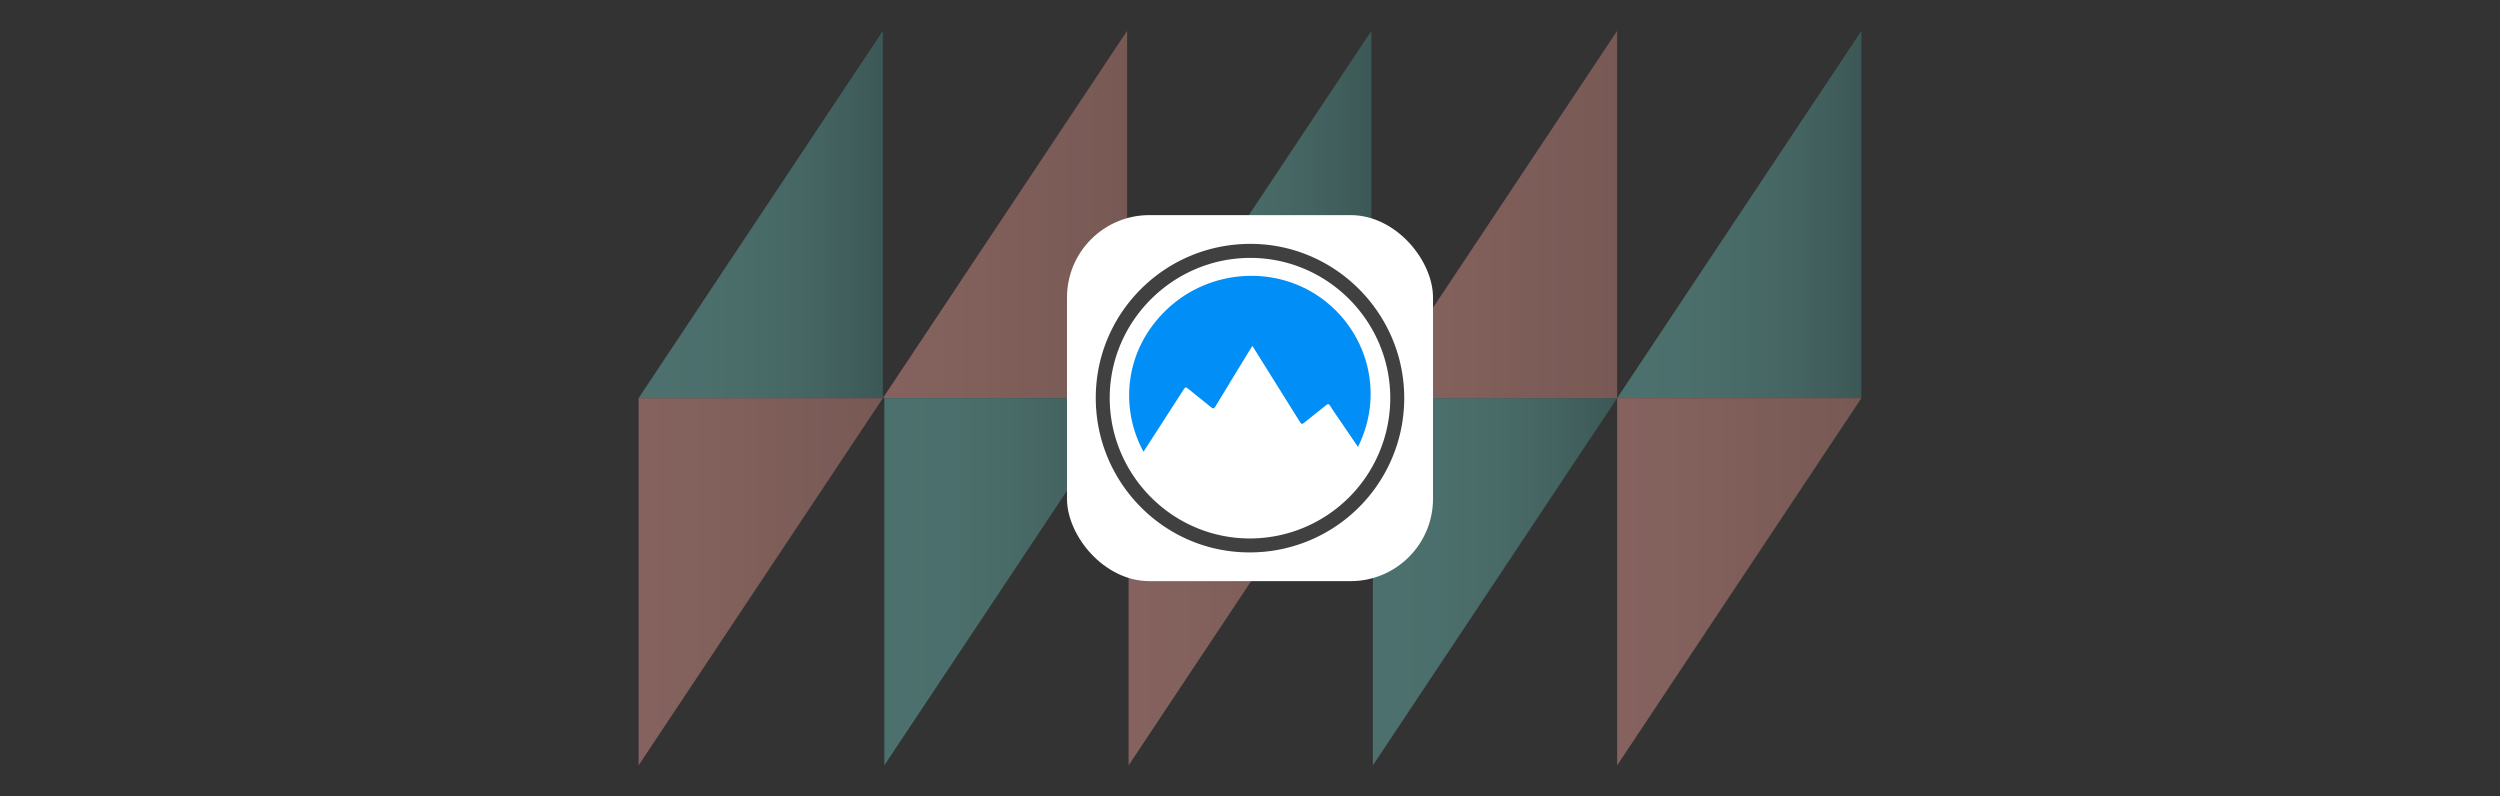 <svg xmlns="http://www.w3.org/2000/svg" xmlns:xlink="http://www.w3.org/1999/xlink" viewBox="0 0 1531.58 487.79"><rect x="0" y="0" width="1531.58" height="487.79" fill="#333333" stroke="none"/><defs><style>.a{opacity:0.4;}.b{fill:url(#a);}.c{fill:url(#b);}.d{fill:url(#c);}.e{fill:url(#d);}.f{fill:url(#e);}.g{fill:url(#f);}.h{fill:url(#g);}.i{fill:url(#h);}.j{fill:url(#i);}.k{fill:url(#j);}.l{fill:#fff;}.m{fill:#404040;}.n{fill:#018ef7;}</style><linearGradient id="a" x1="990.37" y1="131.39" x2="1140.02" y2="131.39" gradientUnits="userSpaceOnUse"><stop offset="0" stop-color="#71ccc3"/><stop offset="0.27" stop-color="#6fc8c0"/><stop offset="0.51" stop-color="#68beb5"/><stop offset="0.75" stop-color="#5caba4"/><stop offset="0.97" stop-color="#4b928c"/><stop offset="1" stop-color="#498e89"/></linearGradient><linearGradient id="b" x1="391.22" y1="356.39" x2="540.87" y2="356.39" gradientUnits="userSpaceOnUse"><stop offset="0" stop-color="#ffa89f"/><stop offset="0.39" stop-color="#f5a197"/><stop offset="1" stop-color="#dd9185"/></linearGradient><linearGradient id="c" x1="841.06" y1="356.39" x2="990.71" y2="356.39" xlink:href="#a"/><linearGradient id="d" x1="540.87" y1="131.39" x2="690.52" y2="131.39" xlink:href="#b"/><linearGradient id="e" x1="541.77" y1="356.39" x2="691.42" y2="356.39" xlink:href="#a"/><linearGradient id="f" x1="391.22" y1="131.39" x2="540.87" y2="131.39" xlink:href="#a"/><linearGradient id="g" x1="990.71" y1="356.39" x2="1140.36" y2="356.39" xlink:href="#b"/><linearGradient id="h" x1="841.06" y1="131.39" x2="990.71" y2="131.39" xlink:href="#b"/><linearGradient id="i" x1="690.52" y1="131.39" x2="840.16" y2="131.39" xlink:href="#a"/><linearGradient id="j" x1="691.42" y1="356.39" x2="841.06" y2="356.39" xlink:href="#b"/></defs><g class="a"><polygon class="b" points="1140.36 18.89 1140.36 243.9 990.71 243.9 1140.36 18.89"/><polygon class="c" points="391.22 243.9 391.22 468.89 540.87 243.9 391.22 243.9"/><polygon class="d" points="990.71 243.9 841.07 468.89 841.07 243.9 990.71 243.9"/><polygon class="e" points="690.51 18.89 540.87 243.9 690.51 243.9 690.51 18.89"/><polygon class="f" points="691.42 243.9 541.77 468.89 541.77 243.9 691.42 243.9"/><polygon class="g" points="540.87 18.89 540.87 243.9 391.22 243.9 540.87 18.89"/><polygon class="h" points="990.71 243.9 990.71 468.89 1140.36 243.9 990.71 243.9"/><polygon class="i" points="990.71 18.89 841.07 243.9 990.71 243.9 990.71 18.89"/><polygon class="j" points="840.16 18.89 840.16 243.9 690.51 243.9 840.16 18.89"/><polygon class="k" points="691.42 243.9 691.42 468.89 841.07 243.9 691.42 243.9"/></g><rect class="l" x="653.67" y="131.78" width="224.24" height="224.24" rx="50.49"/><path class="m" d="M860.28,244a94.55,94.55,0,0,1-95.11,94.42c-51.89-.12-93.95-42.62-93.87-94.85.08-51.92,42.23-94,94.4-94.16C817.71,149.19,860.36,191.85,860.28,244Zm-8.56-.16C851.72,196.65,813.1,158,766,158s-85.88,38.41-86.15,85.28,37.54,86.07,85,86.6A86.1,86.1,0,0,0,851.72,243.82Z"/><path class="n" d="M831.93,273.8l-11.25-16.55c-1.95-2.87-4-5.67-5.79-8.62-.88-1.43-1.43-1.23-2.56-.32-4.46,3.63-9,7.11-13.48,10.75-1.24,1-1.69.7-2.42-.49q-14-22.48-28.09-44.93l-1.12-1.75L765.33,215c-6.92,11.33-13.88,22.64-20.73,34-1,1.57-1.5,1.44-2.75.41-4.68-3.85-9.47-7.55-14.15-11.4-1.17-1-1.66-.81-2.44.42q-11.89,18.56-23.9,37.06c-.26.39-.39.9-.9,1.09-14.32-26.23-12-62,14.41-87.05,26.63-25.26,68.27-27.49,96.71-5.28C838.57,205.32,847.76,242.18,831.93,273.8Z"/></svg>